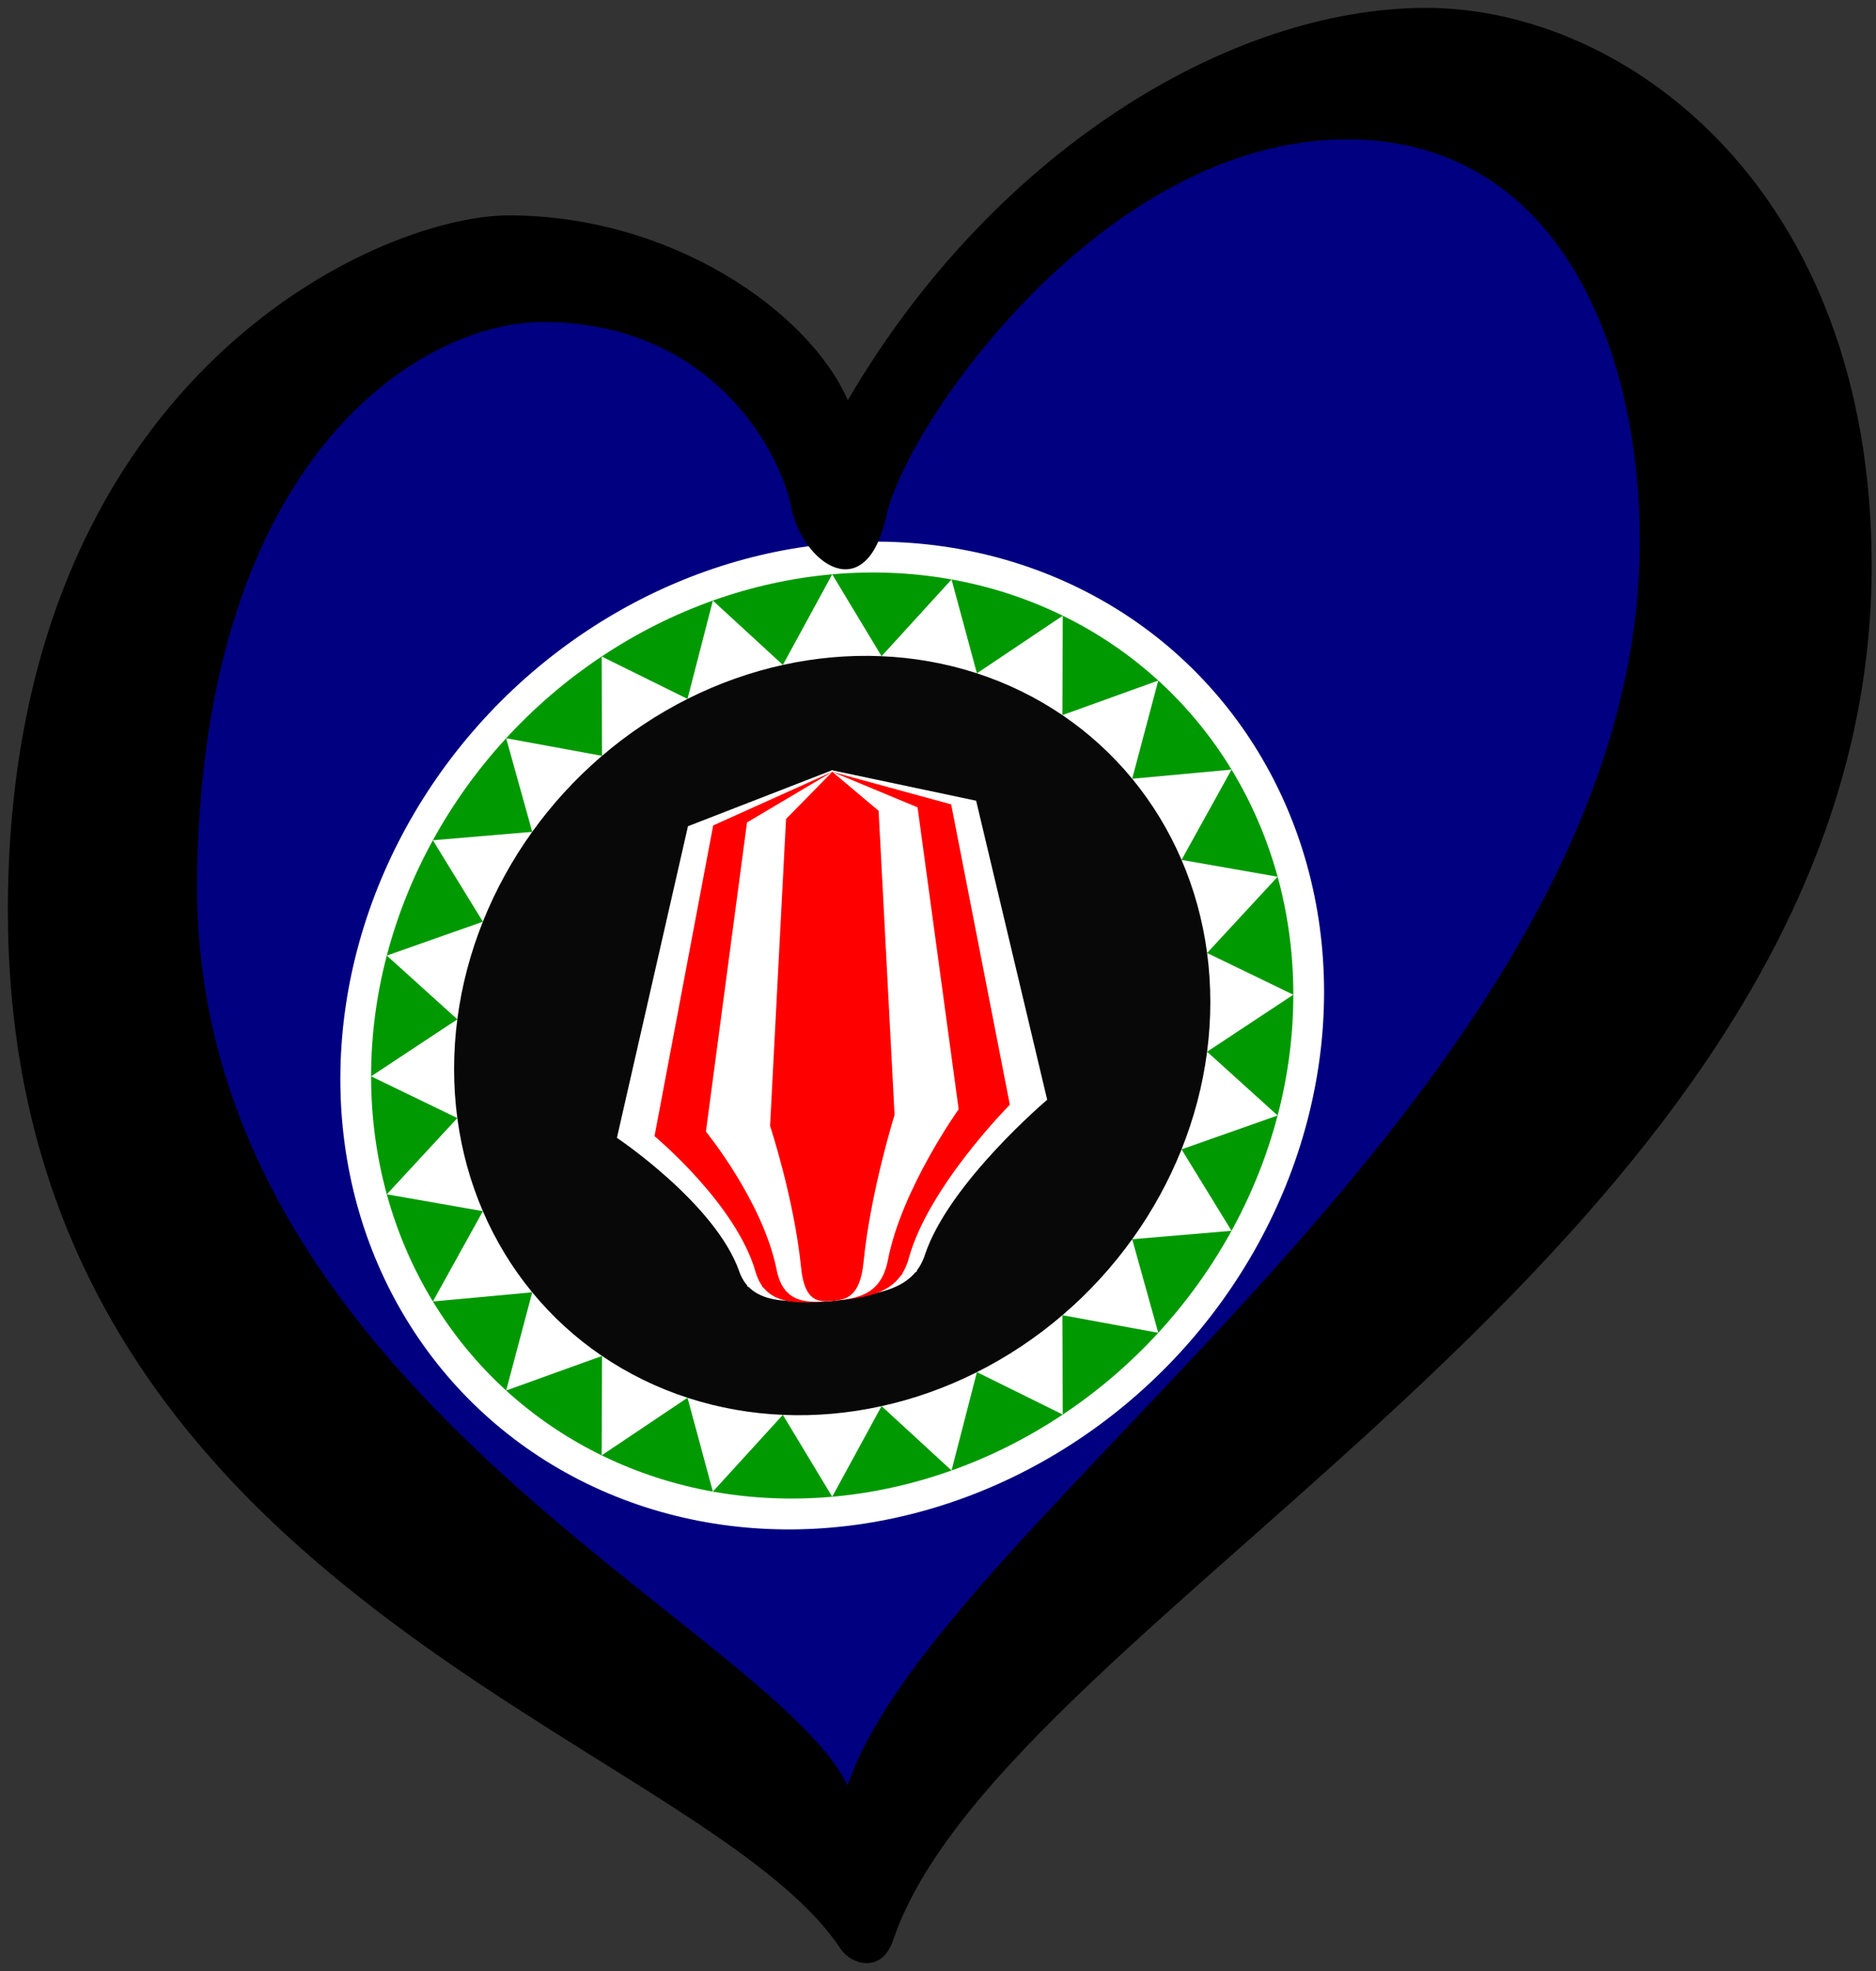 <?xml version="1.0" encoding="UTF-8" standalone="no"?>
<svg
   width="238"
   height="250"
   xml:space="preserve"
   id="svg2"
   version="1.1"
   inkscape:version="1.1.1 (3bf5ae0d25, 2021-09-20)"
   sodipodi:docname="EuroBougainville.svg"
   xmlns:inkscape="http://www.inkscape.org/namespaces/inkscape"
   xmlns:sodipodi="http://sodipodi.sourceforge.net/DTD/sodipodi-0.dtd"
   xmlns="http://www.w3.org/2000/svg"
   xmlns:svg="http://www.w3.org/2000/svg"
   xmlns:rdf="http://www.w3.org/1999/02/22-rdf-syntax-ns#"
   xmlns:cc="http://creativecommons.org/ns#"
   xmlns:dc="http://purl.org/dc/elements/1.1/"><rect width="100%" height="100%" fill="#333333" stroke="none"/><sodipodi:namedview
     pagecolor="#ffffff"
     bordercolor="#666666"
     borderopacity="1"
     objecttolerance="10"
     gridtolerance="10"
     guidetolerance="10"
     inkscape:pageopacity="0"
     inkscape:pageshadow="2"
     inkscape:window-width="2560"
     inkscape:window-height="1369"
     id="namedview37"
     showgrid="false"
     inkscape:zoom="1"
     inkscape:cx="119"
     inkscape:cy="124.5"
     inkscape:window-x="-8"
     inkscape:window-y="-8"
     inkscape:window-maximized="1"
     inkscape:current-layer="svg2"
     inkscape:pagecheckerboard="0"
     inkscape:snap-nodes="false" /><defs
     id="defs4"><g
       id="petal"><line
         x1="0"
         y1="0"
         x2="25"
         y2="0"
         stroke="gold"
         stroke-width="2"
         id="line7" /><circle
         cx="25"
         cy="0"
         r="5"
         fill="gold"
         id="circle9" /></g><pattern
       y="0"
       x="0"
       height="6"
       width="6"
       patternUnits="userSpaceOnUse"
       id="EMFhbasepattern" /></defs><path
     style="fill:#000080;fill-opacity:1;stroke:none;stroke-width:1px;stroke-linecap:butt;stroke-linejoin:miter;stroke-opacity:1"
     d="M 39.229,189.069 108.362,235.442 168.7,165.427 230.446,79.281 199.133,8.841 152.516,13.623 107.307,56.983 64.912,30.259 9.147,85.449 Z"
     id="path1338"
     sodipodi:nodetypes="cccccccccc" /><g
     id="g855"
     transform="matrix(0.26,-0.023,0,0.26,-52.785,38.877)"><circle
       style="fill:#ffffff"
       id="path2237"
       cx="609.092"
       cy="409.52"
       r="240" /><circle
       style="fill:#009901;fill-opacity:1"
       id="path2241"
       cx="609.092"
       cy="409.52"
       r="225" /><path
       sodipodi:type="star"
       style="opacity:1;fill:#ffffff;fill-opacity:1;fill-rule:nonzero;stroke:none;stroke-width:0.5;stroke-linejoin:round;stroke-miterlimit:4;stroke-dasharray:none;stroke-opacity:1"
       id="path4195"
       sodipodi:sides="24"
       sodipodi:cx="609.09192"
       sodipodi:cy="409.52032"
       sodipodi:r1="225"
       sodipodi:r2="184.5"
       sodipodi:arg1="0"
       sodipodi:arg2="0.13089969"
       inkscape:flatsided="false"
       inkscape:rounded="0"
       inkscape:randomized="0"
       d="m 834.092,409.52 -42.078,24.082 34.412,34.152 -46.878,12.371 24.4,41.895 -48.482,-0.184 12.725,46.783 -46.783,-12.725 0.184,48.482 -41.895,-24.4 -12.371,46.878 -34.152,-34.412 -24.082,42.078 -24.082,-42.078 -34.152,34.412 -12.371,-46.878 -41.895,24.4 0.184,-48.482 -46.783,12.725 12.725,-46.783 -48.482,0.184 24.4,-41.895 -46.878,-12.371 34.412,-34.152 -42.078,-24.082 42.078,-24.082 -34.412,-34.152 46.878,-12.371 -24.4,-41.895 48.482,0.184 -12.725,-46.783 46.783,12.725 -0.184,-48.482 41.895,24.4 12.371,-46.878 34.152,34.412 24.082,-42.078 24.082,42.078 34.152,-34.412 12.371,46.878 41.895,-24.4 -0.184,48.482 46.783,-12.725 -12.725,46.783 48.482,-0.184 -24.4,41.895 46.878,12.371 -34.412,34.152 z" /><circle
       style="fill:#080808;fill-opacity:1"
       id="path2164"
       cx="609.092"
       cy="409.524"
       r="184.5" /><g
       id="g11995"
       style="fill:#ffffff;fill-opacity:1"
       transform="matrix(1.362,0,0,1.4,281.518,-1018.017)"><path
         id="path9084"
         d="m 188.835,942.287 -25.456,106.395 c 0,0 35.355,26.038 43.841,50.362 4.243,12.162 18.126,12.415 33.234,12.415 14.96,0 30.406,-7.01 30.406,-7.01 l -22.627,-172.974 -7.778,-4.243 z"
         style="fill:#ffffff;fill-opacity:1;fill-rule:evenodd;stroke:none;stroke-width:1px;stroke-linecap:butt;stroke-linejoin:miter;stroke-opacity:1"
         inkscape:connector-curvature="0"
         sodipodi:nodetypes="ccsscccc" /><path
         sodipodi:nodetypes="ccsscccc"
         inkscape:connector-curvature="0"
         style="fill:#ffffff;fill-opacity:1;fill-rule:evenodd;stroke:none;stroke-width:1px;stroke-linecap:butt;stroke-linejoin:miter;stroke-opacity:1"
         d="m 292.073,942.287 25.456,106.395 c 0,0 -35.355,26.038 -43.841,50.362 -4.243,12.162 -18.126,12.415 -33.234,12.415 -14.96,0 -30.406,-7.01 -30.406,-7.01 l 22.627,-172.974 7.778,-4.243 z"
         id="path4212" /></g><g
       id="g12968"
       style="fill:#ff0000;fill-opacity:1"
       transform="matrix(1.054,0,0,1.277,355.786,-891.857)"><path
         id="path12970"
         d="m 185.228,934.808 -27.165,116.717 c 0,0 37.729,28.564 46.784,55.248 4.528,13.342 19.338,13.689 35.466,13.689 16.019,0 32.447,-7.759 32.447,-7.759 l -24.147,-189.755 -8.3,-4.586 z"
         style="fill:#ff0000;fill-opacity:1;fill-rule:evenodd;stroke:none;stroke-width:1px;stroke-linecap:butt;stroke-linejoin:miter;stroke-opacity:1"
         inkscape:connector-curvature="0"
         sodipodi:nodetypes="ccsscccc" /><path
         sodipodi:nodetypes="ccsscccc"
         inkscape:connector-curvature="0"
         style="fill:#ff0000;fill-opacity:1;fill-rule:evenodd;stroke:none;stroke-width:1px;stroke-linecap:butt;stroke-linejoin:miter;stroke-opacity:1"
         d="m 295.398,934.808 27.165,116.717 c 0,0 -37.729,28.564 -46.784,55.248 -4.528,13.342 -19.338,13.689 -35.466,13.689 -16.019,0 -32.447,-7.759 -32.447,-7.759 l 24.147,-189.755 8.3,-4.586 z"
         id="path4210" /></g><g
       id="g12974"
       style="fill:#ffffff;fill-opacity:1"
       transform="matrix(0.738,0,0,1.277,431.131,-891.857)"><path
         id="path12976"
         d="m 184.798,934.808 -27.165,116.717 c 0,0 37.729,28.564 46.784,55.248 4.528,13.342 20.834,13.689 36.771,13.689 16.198,0 31.142,-7.759 31.142,-7.759 l -24.147,-189.755 -6.995,-4.586 z"
         style="fill:#ffffff;fill-opacity:1;fill-rule:evenodd;stroke:none;stroke-width:1px;stroke-linecap:butt;stroke-linejoin:miter;stroke-opacity:1"
         inkscape:connector-curvature="0"
         sodipodi:nodetypes="ccsscccc" /><path
         sodipodi:nodetypes="ccsscccc"
         inkscape:connector-curvature="0"
         style="fill:#ffffff;fill-opacity:1;fill-rule:evenodd;stroke:none;stroke-width:1px;stroke-linecap:butt;stroke-linejoin:miter;stroke-opacity:1"
         d="M 297.579,934.808 324.744,1051.525 c 0,0 -37.729,28.564 -46.784,55.248 -4.528,13.342 -20.834,13.689 -36.771,13.689 -16.198,0 -31.142,-7.759 -31.142,-7.759 l 24.147,-189.755 6.995,-4.586 z"
         id="path4208" /></g><g
       id="g12980"
       style="fill:#ff0000;fill-opacity:1"
       transform="matrix(0.375,0,0,1.277,517.773,-891.857)"><path
         id="path12982"
         d="m 183.434,934.808 -20.761,116.717 c 0,0 31.326,28.564 40.381,55.248 4.528,13.342 23.366,13.689 40.606,13.689 17.168,0 27.307,-7.759 27.307,-7.759 l -24.147,-189.755 -3.159,-4.586 z"
         style="fill:#ff0000;fill-opacity:1;fill-rule:evenodd;stroke:none;stroke-width:1px;stroke-linecap:butt;stroke-linejoin:miter;stroke-opacity:1"
         inkscape:connector-curvature="0"
         sodipodi:nodetypes="ccsscccc" /><path
         sodipodi:nodetypes="ccsscccc"
         inkscape:connector-curvature="0"
         style="fill:#ff0000;fill-opacity:1;fill-rule:evenodd;stroke:none;stroke-width:1px;stroke-linecap:butt;stroke-linejoin:miter;stroke-opacity:1"
         d="m 303.886,934.808 20.761,116.717 c 0,0 -31.326,28.564 -40.381,55.248 -4.528,13.342 -23.366,13.689 -40.606,13.689 -17.168,0 -27.307,-7.759 -27.307,-7.759 l 24.147,-189.755 3.159,-4.586 z"
         id="path4206" /></g></g><path
     inkscape:connector-curvature="0"
     d="m 25.005,111.471 c 0.6,-53.792 28.594,-70.628 43.839,-70.628 21.29,0 30.083,16.253 31.52,23.449 1.436,7.19 9.494,12.941 12.083,1.147 2.591,-11.794 27.637,-47.758 58.42,-47.758 28.192,0 37.956,29.073 37.111,53.801 C 205.671,138.8 118.95,192.527 107.535,226.452 97.371,205.905 24.288,176.204 25.005,111.471 Z M 180.938,1 C 155.621,1 125.68,19.698 107.557,50.771 102.667,39.549 85.244,27.32 64.533,27.32 47.844,27.32 1,48.178 1,115.498 c 0,86.88 87.901,104.725 105.671,131.729 1.221,1.857 5.154,3.26 6.655,-1.177 C 127.505,204.205 237.451,156.925 237.451,71.771 237.45,24.015 206.254,1 180.938,1 Z"
     id="path29" /></svg>
